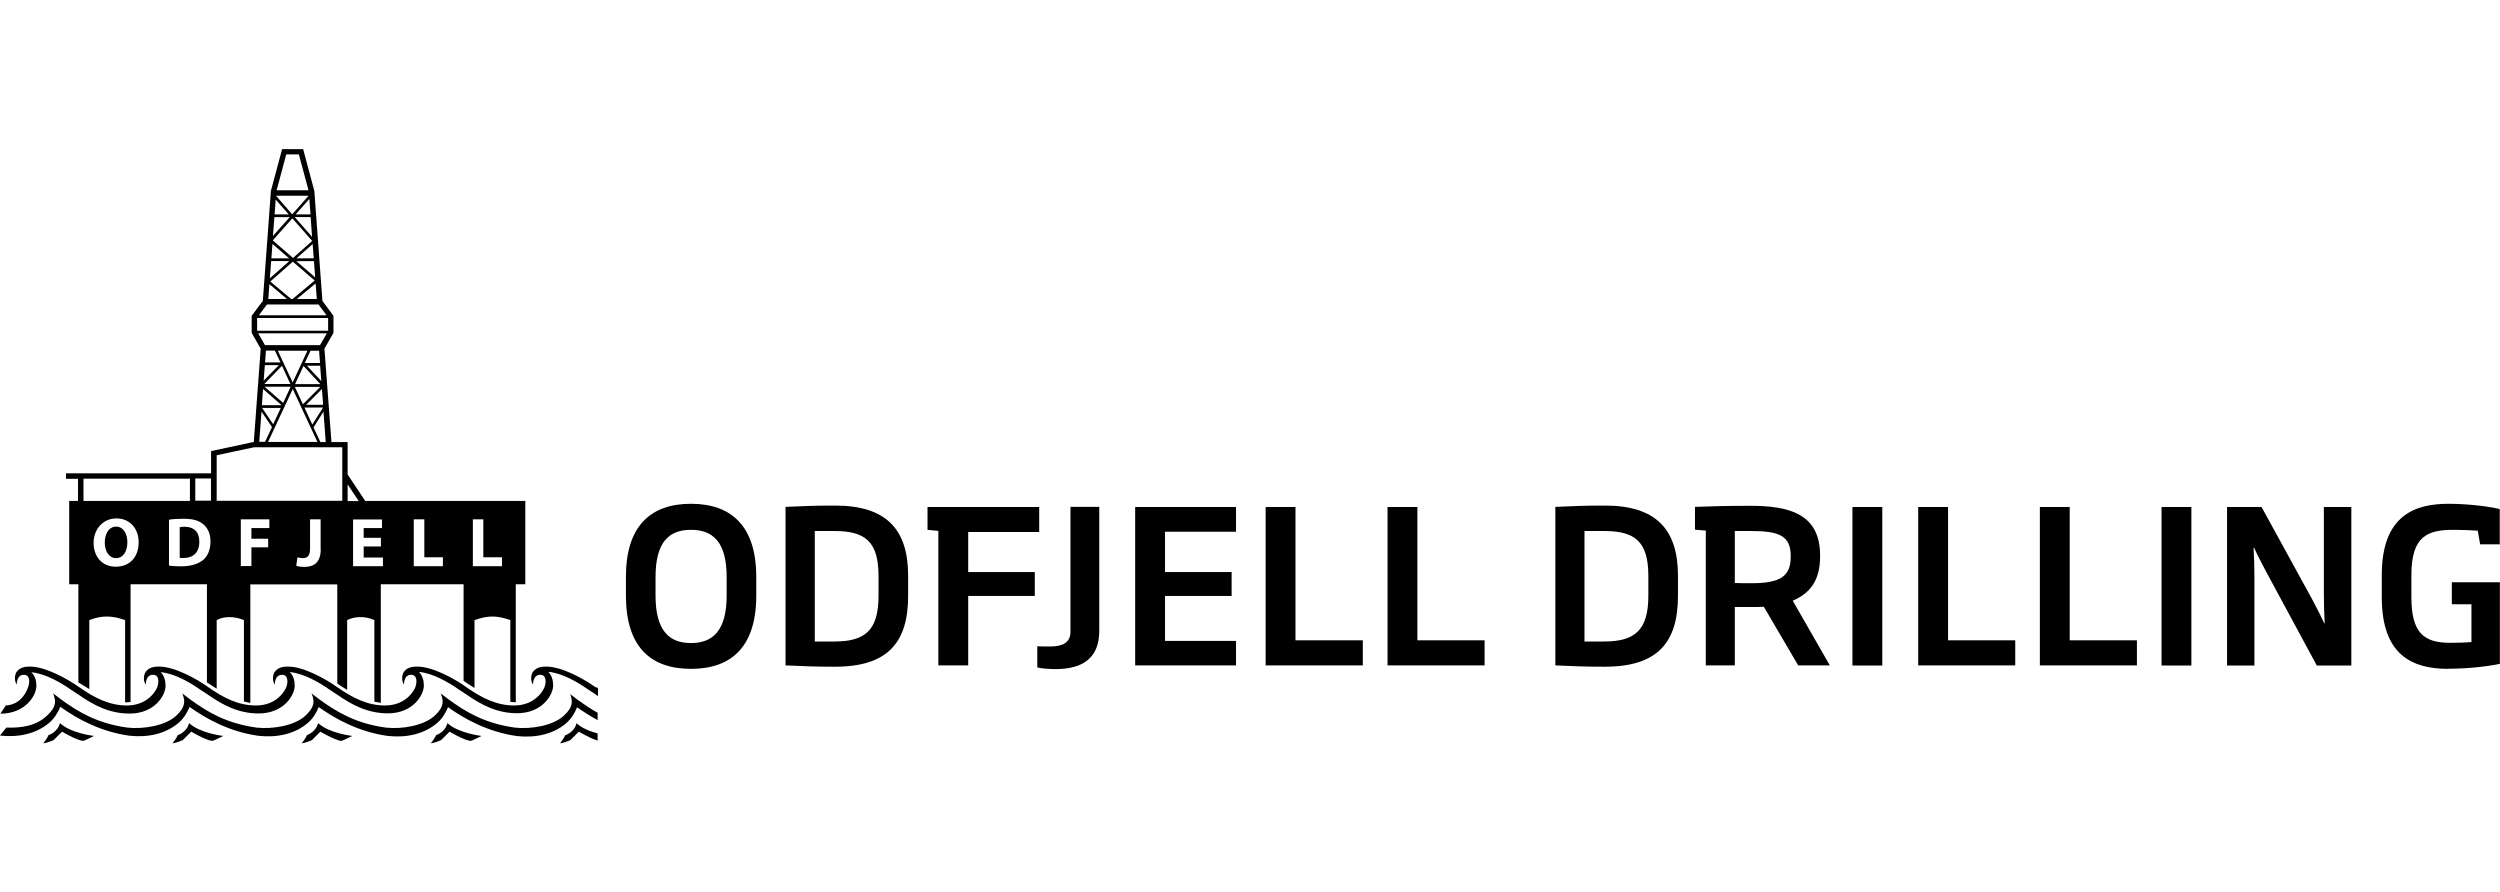 <?xml version="1.0" encoding="UTF-8"?>
<svg id="Layer_1" data-name="Layer 1" xmlns="http://www.w3.org/2000/svg" width="210.21" height="75" viewBox="0 0 210.21 75">
  <g id="Odfjell-drilling-logo">
    <g>
      <path d="m50.13,57.82l-.18-.12c-.85-.6-2.7-1.65-4-1.65-.31,0-.81.01-1.13.43-.17.22-.24.75,0,1.09,0,0-.04-.83.61-.83.53,0,.49.63.37.99-.1.32-.8,1.59-2.57,1.59-1.49,0-2.73-.65-3.96-1.5l-.17-.12c-.85-.6-2.71-1.65-4-1.65-.31,0-.82.01-1.13.43-.17.22-.24.75,0,1.09,0,0-.04-.83.6-.83.53,0,.49.63.37.99-.1.32-.8,1.59-2.57,1.59-1.49,0-2.73-.65-3.95-1.5l-.18-.12c-.85-.6-2.71-1.65-4-1.65-.31,0-.82.01-1.13.43-.17.22-.24.75,0,1.09,0,0-.04-.83.61-.83.53,0,.49.63.37.99-.1.32-.8,1.59-2.57,1.59-1.49,0-2.73-.65-3.95-1.5l-.17-.12c-.85-.6-2.71-1.65-4.01-1.65-.31,0-.82.01-1.13.43-.17.22-.25.75,0,1.09,0,0-.04-.83.61-.83.53,0,.49.63.37.99-.1.32-.8,1.59-2.57,1.59-1.48,0-2.73-.65-3.95-1.5l-.18-.12c-.86-.6-2.71-1.65-4-1.65-.31,0-.82.01-1.13.43-.17.22-.24.75,0,1.09,0,0-.04-.83.6-.83.53,0,.49.63.37.99-.1.32-.55,1.51-1.89,1.59l-.46.69c2.11,0,3.03-1.54,3.03-2.33,0-.42-.1-.85-.42-1.15,1.2.1,2.55.92,3.31,1.45l.67.44c1.28.89,2.59,1.58,4.28,1.58,2.11,0,3.02-1.54,3.02-2.33,0-.42-.1-.85-.41-1.15,1.2.1,2.55.92,3.3,1.45l.67.44c1.28.89,2.59,1.58,4.27,1.58,2.11,0,3.03-1.54,3.03-2.33,0-.42-.1-.85-.42-1.15,1.2.1,2.55.92,3.31,1.45l.67.44c1.28.89,2.59,1.58,4.28,1.58,2.1,0,3.02-1.54,3.02-2.33,0-.42-.11-.85-.41-1.15,1.2.1,2.55.92,3.31,1.45l.67.44c1.28.89,2.59,1.58,4.27,1.58,2.11,0,3.03-1.54,3.03-2.33,0-.42-.1-.85-.41-1.15,1.2.1,2.55.92,3.3,1.45l.67.44c.07.05.14.1.21.15v-.67s-.08-.05-.12-.08"/>
      <path d="m47.91,58.3s.22.45.16.83c-.06.38-.26.67-.64,1.03-.91.87-2.81,1.17-4.13,1.02-2.53-.35-4.11-1.3-5.58-2.37l-.67-.51s.22.45.16.83c-.07.38-.26.67-.64,1.03-.91.87-2.81,1.17-4.13,1.02-2.52-.35-4.11-1.3-5.58-2.37l-.67-.51s.22.45.16.83c-.07.38-.27.67-.65,1.03-.91.87-2.8,1.17-4.13,1.02-2.52-.35-4.11-1.3-5.58-2.37l-.67-.51s.22.45.16.83c-.07.38-.26.67-.64,1.03-.91.87-2.8,1.17-4.13,1.02-2.52-.35-4.11-1.3-5.58-2.37l-.67-.51s.22.45.16.83c-.07.38-.27.67-.65,1.03-.91.87-2.12,1.06-3.44,1.02L0,61.85c1.52.17,3.05-.13,4.17-1.1.4-.35.69-.81.9-1.32,1.37.99,3.39,2.1,5.8,2.43,1.52.17,3.05-.13,4.17-1.1.4-.35.69-.81.9-1.32,1.37.99,3.38,2.1,5.79,2.43,1.52.17,3.06-.13,4.17-1.1.41-.35.69-.81.9-1.32,1.37.99,3.39,2.1,5.8,2.43,1.51.17,3.05-.13,4.17-1.1.41-.35.69-.81.9-1.32,1.37.99,3.39,2.1,5.79,2.43,1.52.17,3.06-.13,4.17-1.1.4-.35.69-.81.89-1.32.5.35,1.08.73,1.73,1.08v-.62c-.6-.33-1.14-.7-1.67-1.08l-.67-.51Z"/>
      <path d="m4.08,61.81s-.12.3-.44.69c.38-.04.87-.27.87-.27l.71-.71s1.2.72,1.77.78c.2-.05.92-.42.92-.42,0,0-1.96-.22-2.87-1.08-.19.77-.95,1.01-.95,1.01"/>
      <path d="m47.53,61.81s-.12.3-.44.69c.38-.04.87-.27.87-.27l.71-.71s.98.58,1.58.75v-.6c-.6-.16-1.32-.43-1.77-.86-.19.77-.94,1.01-.94,1.01"/>
      <path d="m36.67,61.81s-.12.3-.45.69c.38-.04.87-.27.87-.27l.71-.71s1.2.72,1.77.78c.2-.05.92-.42.92-.42,0,0-1.95-.22-2.87-1.08-.19.77-.94,1.01-.94,1.01"/>
      <path d="m25.81,61.81s-.12.3-.44.69c.37-.04.86-.27.86-.27l.71-.71s1.2.72,1.76.78c.2-.05.92-.42.92-.42,0,0-1.95-.22-2.87-1.08-.19.77-.94,1.01-.94,1.01"/>
      <path d="m14.95,61.81s-.12.3-.45.69c.38-.04.87-.27.87-.27l.71-.71s1.2.72,1.77.78c.2-.05.92-.42.92-.42,0,0-1.95-.22-2.87-1.08-.19.77-.94,1.01-.94,1.01"/>
      <path d="m15.51,44.29c-.19,0-.33.02-.4.04v2.57c.07.02.2.02.31.02.81,0,1.34-.44,1.34-1.38,0-.84-.48-1.25-1.25-1.25m-5.74-.01c-.61,0-.96.6-.96,1.33s.35,1.32.95,1.32.95-.57.95-1.34c0-.7-.33-1.31-.95-1.31m6.66-4.05h1.32v1.87h-1.32v-1.87Zm.62,6.88c-.42.34-1.05.51-1.82.51-.46,0-.79-.03-1.01-.06v-3.86c.33-.06.75-.08,1.2-.08.76,0,1.24.12,1.62.41.41.31.67.8.67,1.5,0,.75-.27,1.27-.65,1.59m-7.32.53c-1.17,0-1.86-.88-1.86-2s.76-2.06,1.92-2.06,1.87.9,1.87,1.99c0,1.3-.78,2.07-1.93,2.07m8.48-9.37l3.14-.67h7.43v4.5h-10.56v-3.83Zm3.78-3.67l.88,1.3-.58,1.24h-.49l.19-2.54Zm-.27-6.58h5.76l-.57.99h-4.63l-.57-.99Zm-.1-1.29h5.97v1.07h-5.97v-1.07Zm.82-1.14h4.34l.68.91h-5.69l.68-.91Zm.22-1.7l1.47,1.24h-1.57l.09-1.24Zm.14-1.95h1.53l-1.64,1.45.11-1.45Zm.11-1.44l1.4,1.21h-1.49l.09-1.21Zm.02-.29l1.65-1.86,1.67,1.9-1.61,1.43-1.7-1.47h0Zm.14-1.96h1.29l-1.41,1.58.12-1.58Zm.11-1.48l1.1,1.25h-1.19l.09-1.25Zm2.77-.32l-1.38,1.56-1.36-1.56h2.74Zm-1.88-3.48h1.06l.81,3.02h-2.68l.81-3.02Zm2.04,5.05h-1.25l1.15-1.3.1,1.3Zm.14,1.9l-1.47-1.68h1.34l.12,1.68Zm.13,1.79h-1.45l1.36-1.2.09,1.2Zm.12,1.6l-1.58-1.36h1.48l.1,1.36Zm-1.9,1.82h-.12l-1.75-1.47,1.89-1.67,1.84,1.59-1.86,1.55Zm2.03,0h-1.67l1.58-1.31.1,1.31Zm-2.02,7.56l2.08,4.46h-4.15l2.08-4.46Zm-1,1.6l-.64,1.37-.93-1.37h1.57Zm.07-.23h-1.66l.1-1.36,1.56,1.36Zm-.23-3.37l-1.28,1.31.1-1.31h1.18Zm.13-.23h-1.29l.07-.99h.76l.46.99Zm-1.36,1.82l1.49-1.53.71,1.53h-2.21Zm2.22.23l-.63,1.36-1.56-1.36h2.19Zm.17-.36l-1.25-2.67h2.49l-1.24,2.67Zm1.02-1.64l.48-1.03h.72l.08,1.03h-1.27Zm.18.23h1.11l.1,1.3-1.21-1.3Zm1.35,3.52l-.9,1.43-.66-1.43h1.56Zm-1.42-.23l1.33-1.33.1,1.33h-1.43Zm-.93-1.74l.71-1.53,1.42,1.53h-2.13Zm2.12.23l-1.46,1.46-.68-1.46h2.14Zm.47,4.64h-.46l-.58-1.24h.01s.83-1.32.83-1.32l.19,2.56Zm-.43,8.99c0,1.12-.54,1.51-1.4,1.51-.21,0-.48-.03-.66-.1l.1-.71c.12.04.28.07.45.07.37,0,.61-.17.61-.78v-2.48h.89v2.49Zm-4.31-1.76h-1.52v.9h1.41v.72h-1.41v1.58h-.89v-3.93h2.4v.73Zm6.57-3.67l.93,1.4h-.93v-1.4Zm2.89,2.94v.73h-1.54v.82h1.45v.73h-1.45v.93h1.62v.73h-2.51v-3.93h2.42Zm2.67,0h.89v3.19h1.56v.75h-2.45v-3.93Zm4.96,0h.89v3.19h1.57v.75h-2.45v-3.93Zm-33.19-1.55h-.74v7.01h.77v8.25c.27.17.59.36.92.56v-5.8c1.08-.41,1.88-.39,3.01,0v6.92c.15,0,.31-.01.46-.04v-9.89h6.42v8.25c.25.16.53.35.82.53v-5.77c.55-.31,1.43-.36,2.29,0v6.84c.19.06.37.09.54.12v-9.96h7.31v8.33c.24.17.52.36.83.54v-5.87c.54-.28,1.43-.39,2.29,0v6.86c.18.04.36.07.54.1v-9.97h6.96v8.12c.24.17.56.38.92.6v-5.71c1.19-.41,1.88-.39,3.01,0v6.87c.15.02.31.04.46.04v-9.92h.8v-7.01h-13.46l-1.48-2.22v-2.73h-1.36l-.59-7.85.76-1.33v-1.43l-.93-1.26-.68-9.25-.94-3.51h-1.77l-.94,3.51-.68,9.25-.94,1.26v1.43l.76,1.33-.58,7.85h-.04l-3.55.76v1.87H5.55v.46h1.01v1.87Zm.46-1.87h8.95v1.87H7.02v-1.87Z"/>
      <path d="m61.1,48.53c0-2.98-1.17-3.98-3-3.98s-2.98,1-2.98,3.98v1.54c0,3,1.18,4,2.98,4s3-1,3-4v-1.54Zm-3,7.71c-3.39,0-5.47-1.84-5.47-6.17v-1.56c0-4.31,2.1-6.15,5.47-6.15s5.49,1.85,5.49,6.15v1.56c0,4.33-2.1,6.17-5.49,6.17"/>
      <path d="m73.87,48.42c0-2.91-1.15-3.77-3.71-3.77h-1.65v9.29h1.65c2.57,0,3.71-.93,3.71-3.84v-1.69Zm-3.66,7.64c-1.63,0-2.55-.04-4.16-.11v-13.33c1.62-.07,2.41-.11,4.16-.11,4.33,0,6.15,2.01,6.15,5.9v1.69c0,3.93-1.72,5.96-6.15,5.96"/>
      <polygon points="78.9 44.64 77.99 44.55 77.99 42.63 87.38 42.63 87.38 44.73 81.41 44.73 81.41 48.1 87.01 48.1 87.01 50.11 81.41 50.11 81.41 55.95 78.9 55.95 78.9 44.64"/>
      <path d="m88.76,56.26c-.5,0-1.24-.05-1.54-.14v-1.78c.37.02.7.02,1.09.02,1.01,0,1.7-.31,1.7-1.24v-10.5h2.42v10.43c0,2.26-1.37,3.21-3.67,3.21"/>
      <polygon points="95.45 55.95 95.45 42.63 103.93 42.63 103.93 44.71 97.96 44.71 97.96 48.1 103.56 48.1 103.56 50.11 97.96 50.11 97.96 53.89 103.93 53.89 103.93 55.95 95.45 55.95"/>
      <polygon points="106.42 55.95 106.42 42.63 108.93 42.63 108.93 53.84 114.59 53.84 114.59 55.95 106.42 55.95"/>
      <polygon points="116.67 55.95 116.67 42.63 119.18 42.63 119.18 53.84 124.83 53.84 124.83 55.95 116.67 55.95"/>
      <path d="m138.6,48.42c0-2.91-1.15-3.77-3.72-3.77h-1.65v9.29h1.65c2.56,0,3.72-.93,3.72-3.84v-1.69Zm-3.66,7.64c-1.63,0-2.55-.04-4.16-.11v-13.33c1.62-.07,2.41-.11,4.16-.11,4.32,0,6.15,2.01,6.15,5.9v1.69c0,3.93-1.72,5.96-6.15,5.96"/>
      <path d="m150.57,46.73c0-1.74-1.08-2.08-3.37-2.08h-1.33v4.37c.45.02.88.02,1.38.02,2.3,0,3.32-.49,3.32-2.21v-.11Zm.63,9.22l-2.89-4.93c-.32.02-.75.02-1.11.02h-1.33v4.91h-2.44v-11.34l-.91-.07v-1.92c1.11-.05,2.83-.09,4.65-.09,3.21,0,5.87.64,5.87,4.16v.12c0,2.03-.88,3.09-2.3,3.7l3.12,5.44h-2.66Z"/>
      <rect x="155.76" y="42.63" width="2.51" height="13.33"/>
      <polygon points="161.29 55.95 161.29 42.63 163.8 42.63 163.8 53.84 169.45 53.84 169.45 55.95 161.29 55.95"/>
      <polygon points="171.52 55.95 171.52 42.63 174.03 42.63 174.03 53.84 179.68 53.84 179.68 55.95 171.52 55.95"/>
      <rect x="181.75" y="42.63" width="2.51" height="13.33"/>
      <path d="m194.8,55.95l-4.27-7.91c-.32-.61-.7-1.33-1-1.99h-.04c.04.76.07,1.58.07,2.39v7.52h-2.3v-13.33h2.9l4.25,7.75c.32.61.73,1.38,1.02,2.03h.04c-.05-.79-.07-1.72-.07-2.53v-7.25h2.31v13.33h-2.92Z"/>
      <path d="m205.85,56.24c-3.05,0-5.58-1.18-5.58-6.01v-1.88c0-5.1,2.87-5.99,5.63-5.99,1.96,0,3.88.32,4.29.45v2.96h-1.65l-.2-1.15c-.54-.04-1.33-.07-2.01-.07-2.17,0-3.57.48-3.57,3.8v1.88c0,3.05,1.11,3.82,3.26,3.82.67,0,1.33-.02,1.79-.06v-3.18h-1.65v-1.85h4.04v6.86c-.74.16-2.44.41-4.36.41"/>
    </g>
  </g>
</svg>